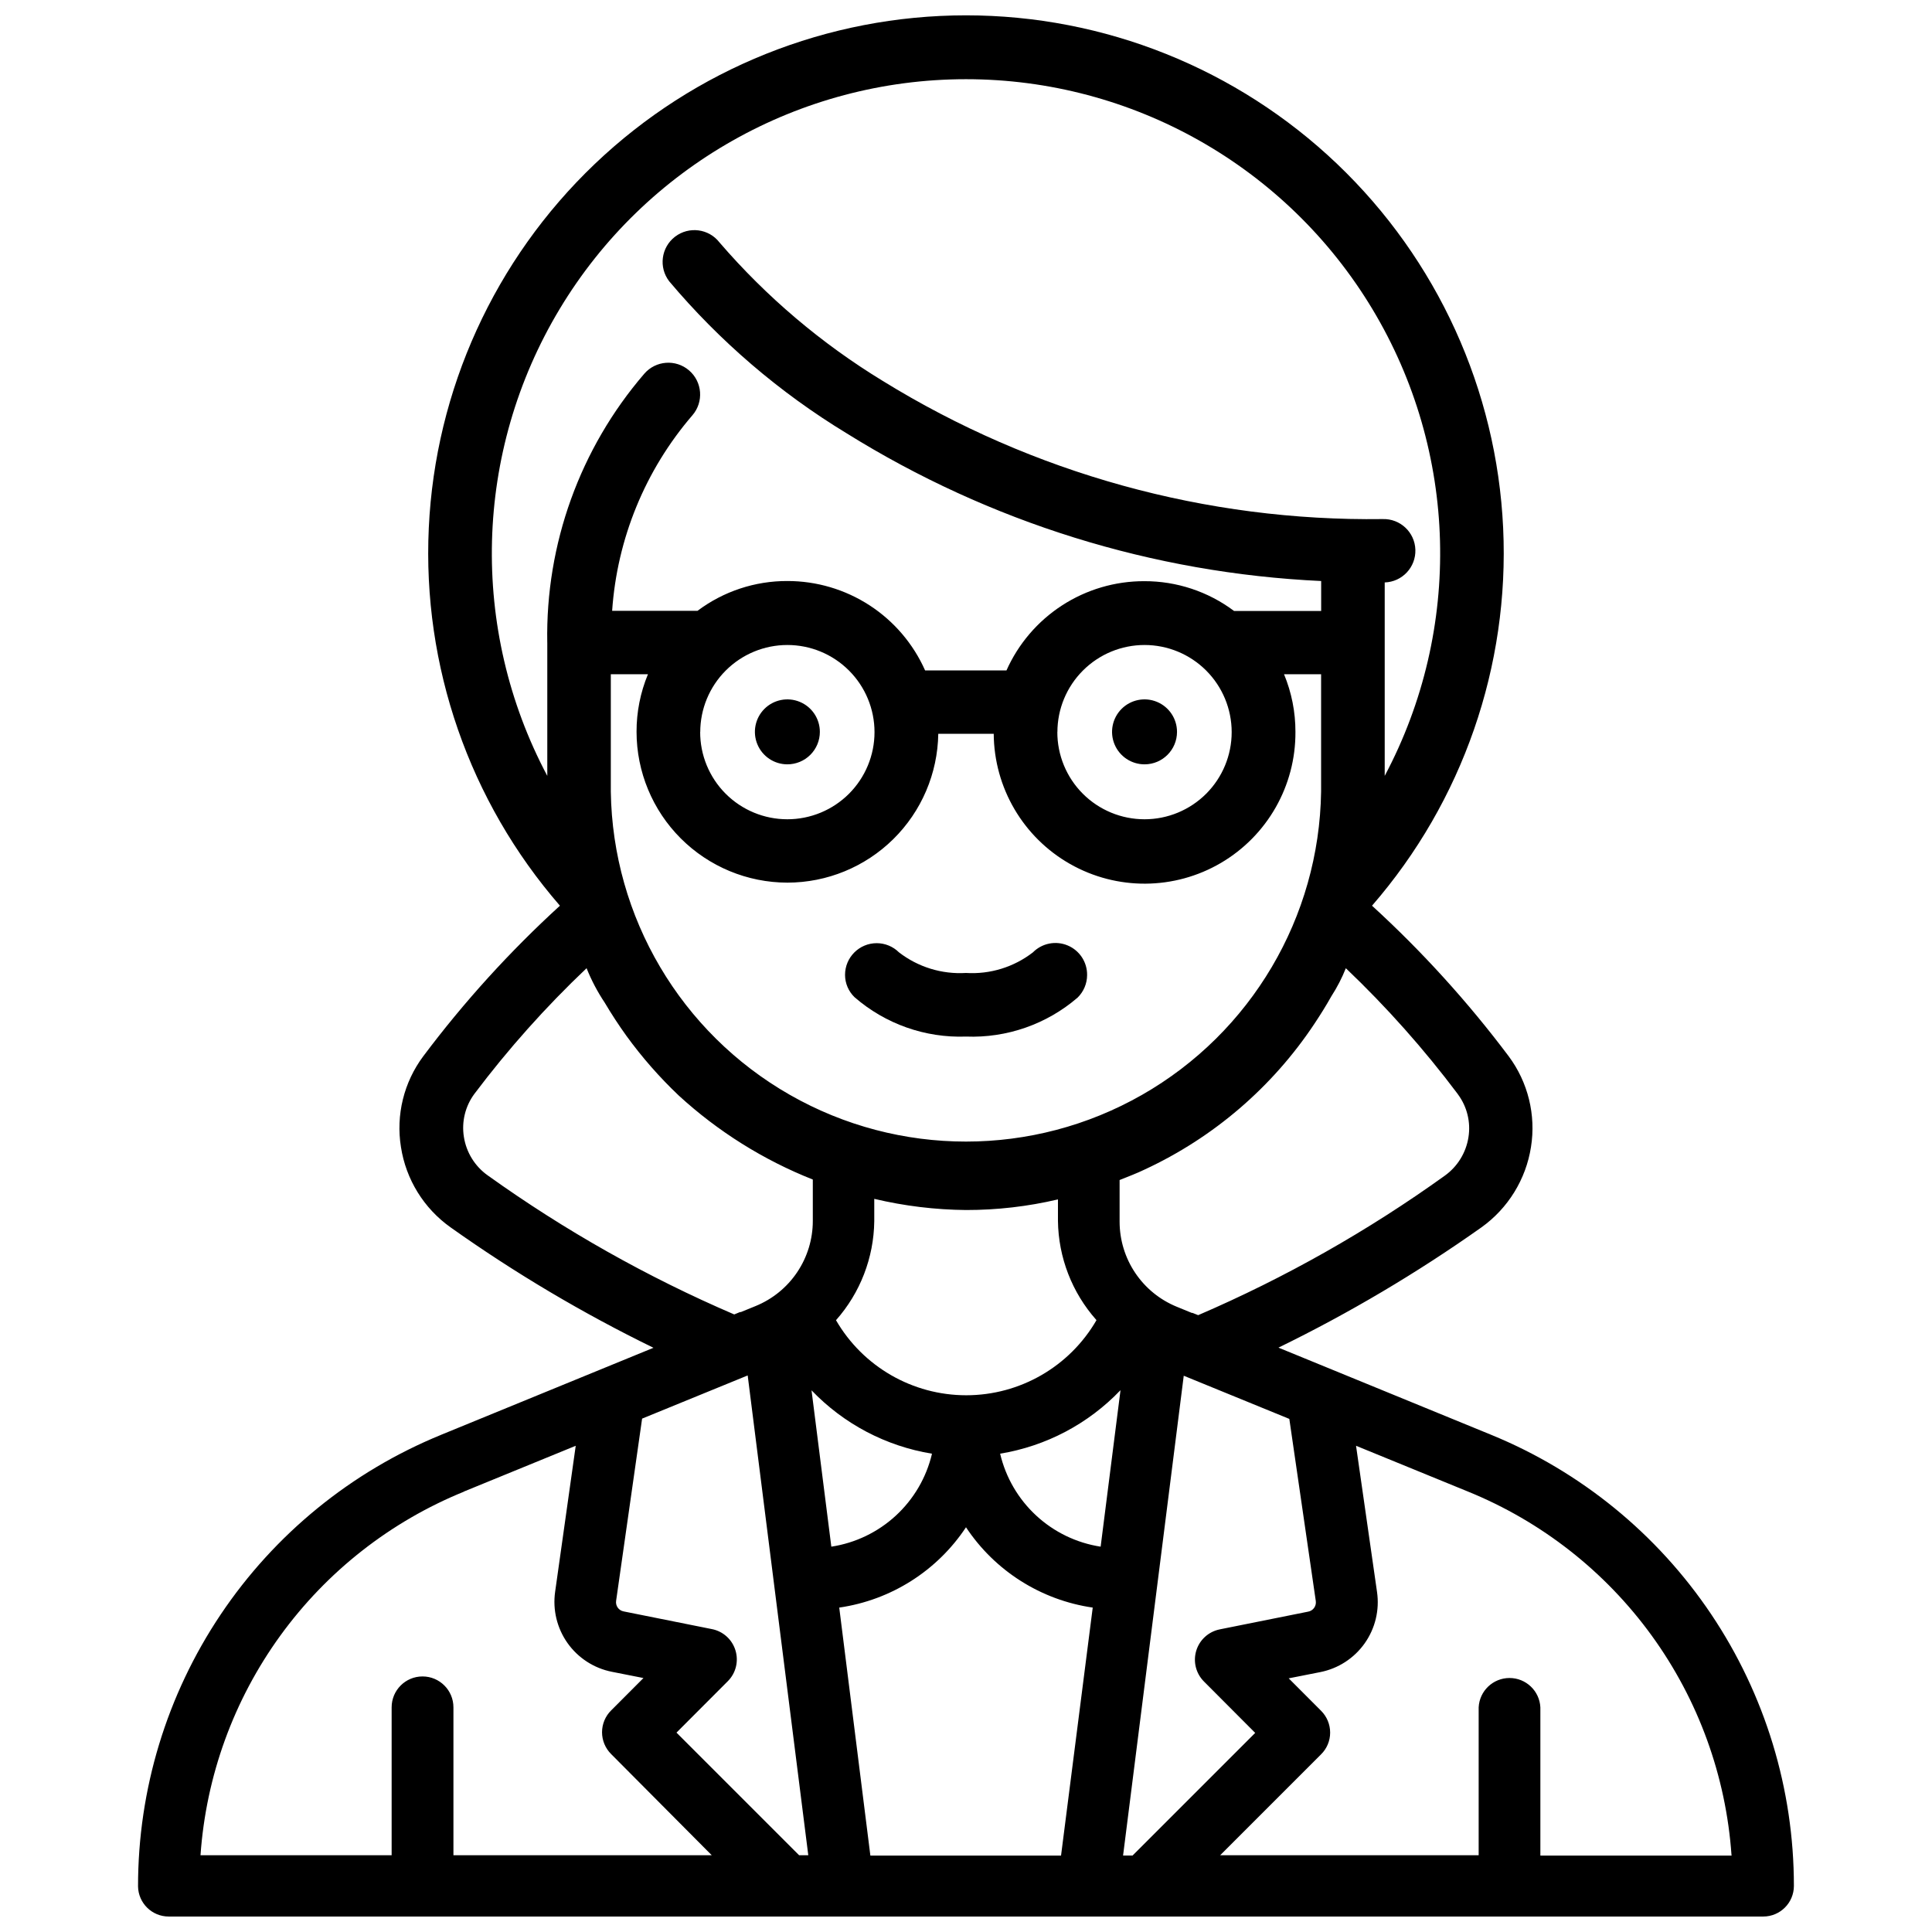 <?xml version="1.0" encoding="UTF-8"?>
<!-- Uploaded to: SVG Repo, www.svgrepo.com, Generator: SVG Repo Mixer Tools -->
<svg width="800px" height="800px" version="1.1" viewBox="144 144 512 512" xmlns="http://www.w3.org/2000/svg">
 <defs>
  <clipPath id="a">
   <path d="m180 148.09h440v503.81h-440z"/>
  </clipPath>
 </defs>
 <g clip-path="url(#a)">
  <path d="m188.71 651.9h422.57c4.484 0 8.121-3.637 8.121-8.121 0-25.645-7.633-50.703-21.926-71.996-14.289-21.289-34.594-37.844-58.324-47.555l-56.344-23.09v-0.004c18.758-9.148 36.746-19.809 53.781-31.863 7.062-5.051 11.801-12.73 13.141-21.309 1.352-8.488-0.785-17.164-5.918-24.055-10.809-14.391-22.93-27.746-36.211-39.887 24.023-27.664 36.469-63.523 34.75-100.12-1.715-36.602-17.465-71.137-43.973-96.43-26.512-25.297-61.742-39.406-98.383-39.406s-71.875 14.109-98.387 39.406c-26.508 25.293-42.258 59.828-43.973 96.43-1.719 36.598 10.727 72.457 34.754 100.12-13.289 12.137-25.414 25.488-36.211 39.887-5.148 6.887-7.285 15.566-5.922 24.055 1.32 8.594 6.07 16.281 13.164 21.309 17.02 12.082 35 22.754 53.758 31.906l-56.344 23.09 0.004 0.004c-23.75 9.719-44.066 26.289-58.359 47.598-14.289 21.312-21.914 46.395-21.895 72.055 0.078 4.43 3.695 7.977 8.125 7.977zm150.2-70.512c-0.875-2.914-3.305-5.102-6.297-5.668l-23.344-4.68c-1.312-0.246-2.195-1.492-1.992-2.812l6.887-48.281 27.98-11.441 16.059 127.15h-2.434l-32.496-32.496 13.602-13.625c2.129-2.129 2.914-5.262 2.035-8.145zm13.75-203.48c10.512-0.008 20.594-4.152 28.074-11.531 7.484-7.379 11.762-17.406 11.918-27.91h14.695c0.094 14.281 7.797 27.43 20.215 34.488 12.418 7.062 27.656 6.961 39.98-0.262 12.32-7.223 19.855-20.469 19.762-34.754 0.012-5.234-1.016-10.422-3.023-15.262h9.824v31.133c-0.496 33.289-18.543 63.84-47.461 80.344-28.914 16.504-64.398 16.504-93.312 0-28.918-16.504-46.965-47.055-47.461-80.344v-31.133h9.844c-2.008 4.84-3.035 10.027-3.023 15.262 0.012 10.598 4.227 20.758 11.719 28.25 7.496 7.492 17.652 11.707 28.25 11.719zm-23.09-39.887v0.004c0-6.125 2.434-12 6.762-16.328 4.332-4.332 10.207-6.766 16.328-6.766 6.125 0 12 2.434 16.328 6.766 4.332 4.328 6.766 10.203 6.766 16.328 0 6.121-2.434 11.996-6.766 16.328-4.328 4.328-10.203 6.762-16.328 6.762-6.141 0.004-12.031-2.438-16.371-6.785-4.336-4.348-6.762-10.246-6.738-16.391zm94.652 0v0.004c0-6.125 2.434-12 6.766-16.328 4.328-4.332 10.203-6.766 16.328-6.766 6.121 0 11.996 2.434 16.328 6.766 4.328 4.328 6.762 10.203 6.762 16.328 0 6.121-2.434 11.996-6.762 16.328-4.332 4.328-10.207 6.762-16.328 6.762-6.144 0.004-12.035-2.438-16.375-6.785-4.336-4.348-6.762-10.246-6.738-16.391zm68.477 230.28v0.004c0.188 1.355-0.746 2.609-2.098 2.812l-23.344 4.68v0.004c-2.961 0.586-5.359 2.758-6.238 5.648-0.879 2.887-0.094 6.027 2.039 8.164l13.582 13.625-32.496 32.496h-2.519l16.078-127.15 27.98 11.441zm-101.73-38.98v0.004c-1.496 6.281-4.832 11.973-9.582 16.348s-10.695 7.234-17.078 8.211l-5.246-41.438h-0.004c8.527 8.906 19.719 14.801 31.887 16.793zm49.961-16.793-5.25 41.355c-6.391-0.984-12.34-3.859-17.086-8.25s-8.07-10.102-9.551-16.395c12.16-1.992 23.348-7.887 31.863-16.793zm-74.523 57.5c13.715-1.992 25.934-9.734 33.59-21.285 7.652 11.551 19.871 19.293 33.586 21.285l-8.398 65.727h-50.527zm68.16-76.16h0.004c-7.133 12.312-20.285 19.891-34.512 19.891-14.23 0-27.379-7.578-34.512-19.891 6.418-7.238 10.016-16.547 10.141-26.219v-5.941c7.965 1.887 16.121 2.883 24.309 2.961 8.203 0.008 16.383-0.934 24.371-2.812v5.711-0.004c0.125 9.668 3.723 18.969 10.137 26.199zm168.36 141.89h-50.715v-39.297c-0.219-4.356-3.816-7.773-8.176-7.773s-7.957 3.418-8.176 7.773v39.191h-68.496l26.723-26.723c1.547-1.523 2.418-3.602 2.414-5.773 0-2.176-0.867-4.262-2.414-5.793l-8.566-8.586 8.398-1.66c4.742-0.945 8.941-3.672 11.734-7.621 2.793-3.945 3.965-8.816 3.273-13.602l-5.562-38.75 29.66 12.133c19.492 7.926 36.367 21.16 48.711 38.195 12.344 17.035 19.668 37.191 21.133 58.18zm-72.57-201.75 0.004-0.004c2.426 3.262 3.434 7.367 2.793 11.379-0.641 4.109-2.91 7.789-6.297 10.203-20.379 14.641-42.281 27.027-65.328 36.945l-1.531-0.609h-0.188l-3.945-1.617h-0.004c-4.481-1.828-8.312-4.949-11.012-8.965-2.699-4.012-4.141-8.742-4.144-13.578v-11.043c2.227-0.902 4.449-1.723 6.613-2.769 18.301-8.488 33.895-21.879 45.047-38.691 1.574-2.371 3.086-4.785 4.473-7.262 1.512-2.34 2.793-4.82 3.82-7.41 10.785 10.266 20.699 21.41 29.641 33.316zm-241.32-119.72v35.328c-20.699-38.949-19.461-85.895 3.262-123.7 22.719-37.801 63.598-60.926 107.7-60.926s84.98 23.125 107.7 60.926c22.723 37.805 23.961 84.75 3.262 123.7v-51.262c4.641-0.152 8.277-4.031 8.125-8.672-0.148-4.637-4.031-8.273-8.668-8.121-46.742 0.633-92.699-12.066-132.48-36.613-16.238-9.895-30.832-22.266-43.246-36.672-2.832-3.688-8.121-4.375-11.809-1.543-3.684 2.836-4.375 8.121-1.543 11.809 13.371 15.883 29.238 29.48 46.98 40.262 37.891 23.613 81.211 37.102 125.8 39.172v7.934h-23.09c-6.863-5.148-15.223-7.922-23.805-7.891-7.723-0.016-15.281 2.215-21.762 6.414-6.481 4.199-11.602 10.191-14.742 17.242h-21.559c-3.137-7.059-8.254-13.059-14.734-17.266-6.484-4.207-14.047-6.441-21.773-6.434-8.582-0.027-16.938 2.742-23.805 7.894h-22.629c1.309-19.125 8.777-37.309 21.285-51.832 3.031-3.527 2.629-8.848-0.902-11.879s-8.848-2.629-11.879 0.902c-17.023 19.781-26.168 45.133-25.695 71.227zm-15.809 141.19c-3.387-2.414-5.66-6.09-6.297-10.203-0.641-4.019 0.367-8.129 2.793-11.398 8.965-11.902 18.906-23.039 29.723-33.293 1.281 3.203 2.894 6.262 4.809 9.133 1.793 3.023 3.707 5.953 5.75 8.797v-0.004c4.129 5.691 8.777 10.992 13.879 15.828 10.383 9.523 22.418 17.066 35.516 22.254v10.98-0.004c0 4.84-1.445 9.566-4.144 13.582-2.699 4.016-6.531 7.137-11.012 8.965l-3.906 1.594h-0.23l-1.531 0.629v0.004c-23.043-9.898-44.953-22.258-65.348-36.863zm-6.297 83.801 29.641-12.133-5.457 38.688c-0.684 4.781 0.492 9.645 3.281 13.59 2.793 3.945 6.988 6.668 11.727 7.613l8.398 1.66-8.566 8.586v-0.004c-1.543 1.531-2.41 3.613-2.41 5.785s0.867 4.254 2.41 5.781l26.66 26.809h-68.453v-39.191c0-4.523-3.668-8.188-8.188-8.188-4.523 0-8.188 3.664-8.188 8.188v39.191h-50.652c1.469-20.992 8.793-41.152 21.148-58.188 12.352-17.039 29.234-30.27 48.734-38.188z"/>
 </g>
 <path d="m400 418.7c10.809 0.422 21.379-3.269 29.578-10.328 1.594-1.566 2.504-3.703 2.516-5.941 0.055-3.426-1.977-6.543-5.137-7.871-3.156-1.332-6.809-0.609-9.219 1.824-5.055 3.914-11.359 5.856-17.738 5.461-6.387 0.387-12.695-1.551-17.762-5.461-1.566-1.555-3.688-2.43-5.898-2.434-4.637 0-8.395 3.758-8.395 8.398 0 2.231 0.91 4.367 2.516 5.918 8.168 7.098 18.727 10.828 29.539 10.434z"/>
 <path d="m361.27 337.95c0-3.481-2.098-6.617-5.316-7.949-3.215-1.332-6.918-0.598-9.379 1.863-2.461 2.461-3.195 6.164-1.863 9.379 1.332 3.219 4.469 5.312 7.949 5.312 2.285 0 4.473-0.906 6.086-2.519 1.617-1.613 2.523-3.801 2.523-6.086z"/>
 <path d="m455.92 337.95c0-3.481-2.102-6.621-5.32-7.953-3.219-1.332-6.922-0.59-9.379 1.875-2.461 2.465-3.191 6.172-1.855 9.387 1.34 3.215 4.484 5.309 7.969 5.297 4.746-0.008 8.586-3.859 8.586-8.605z"/>
</svg>